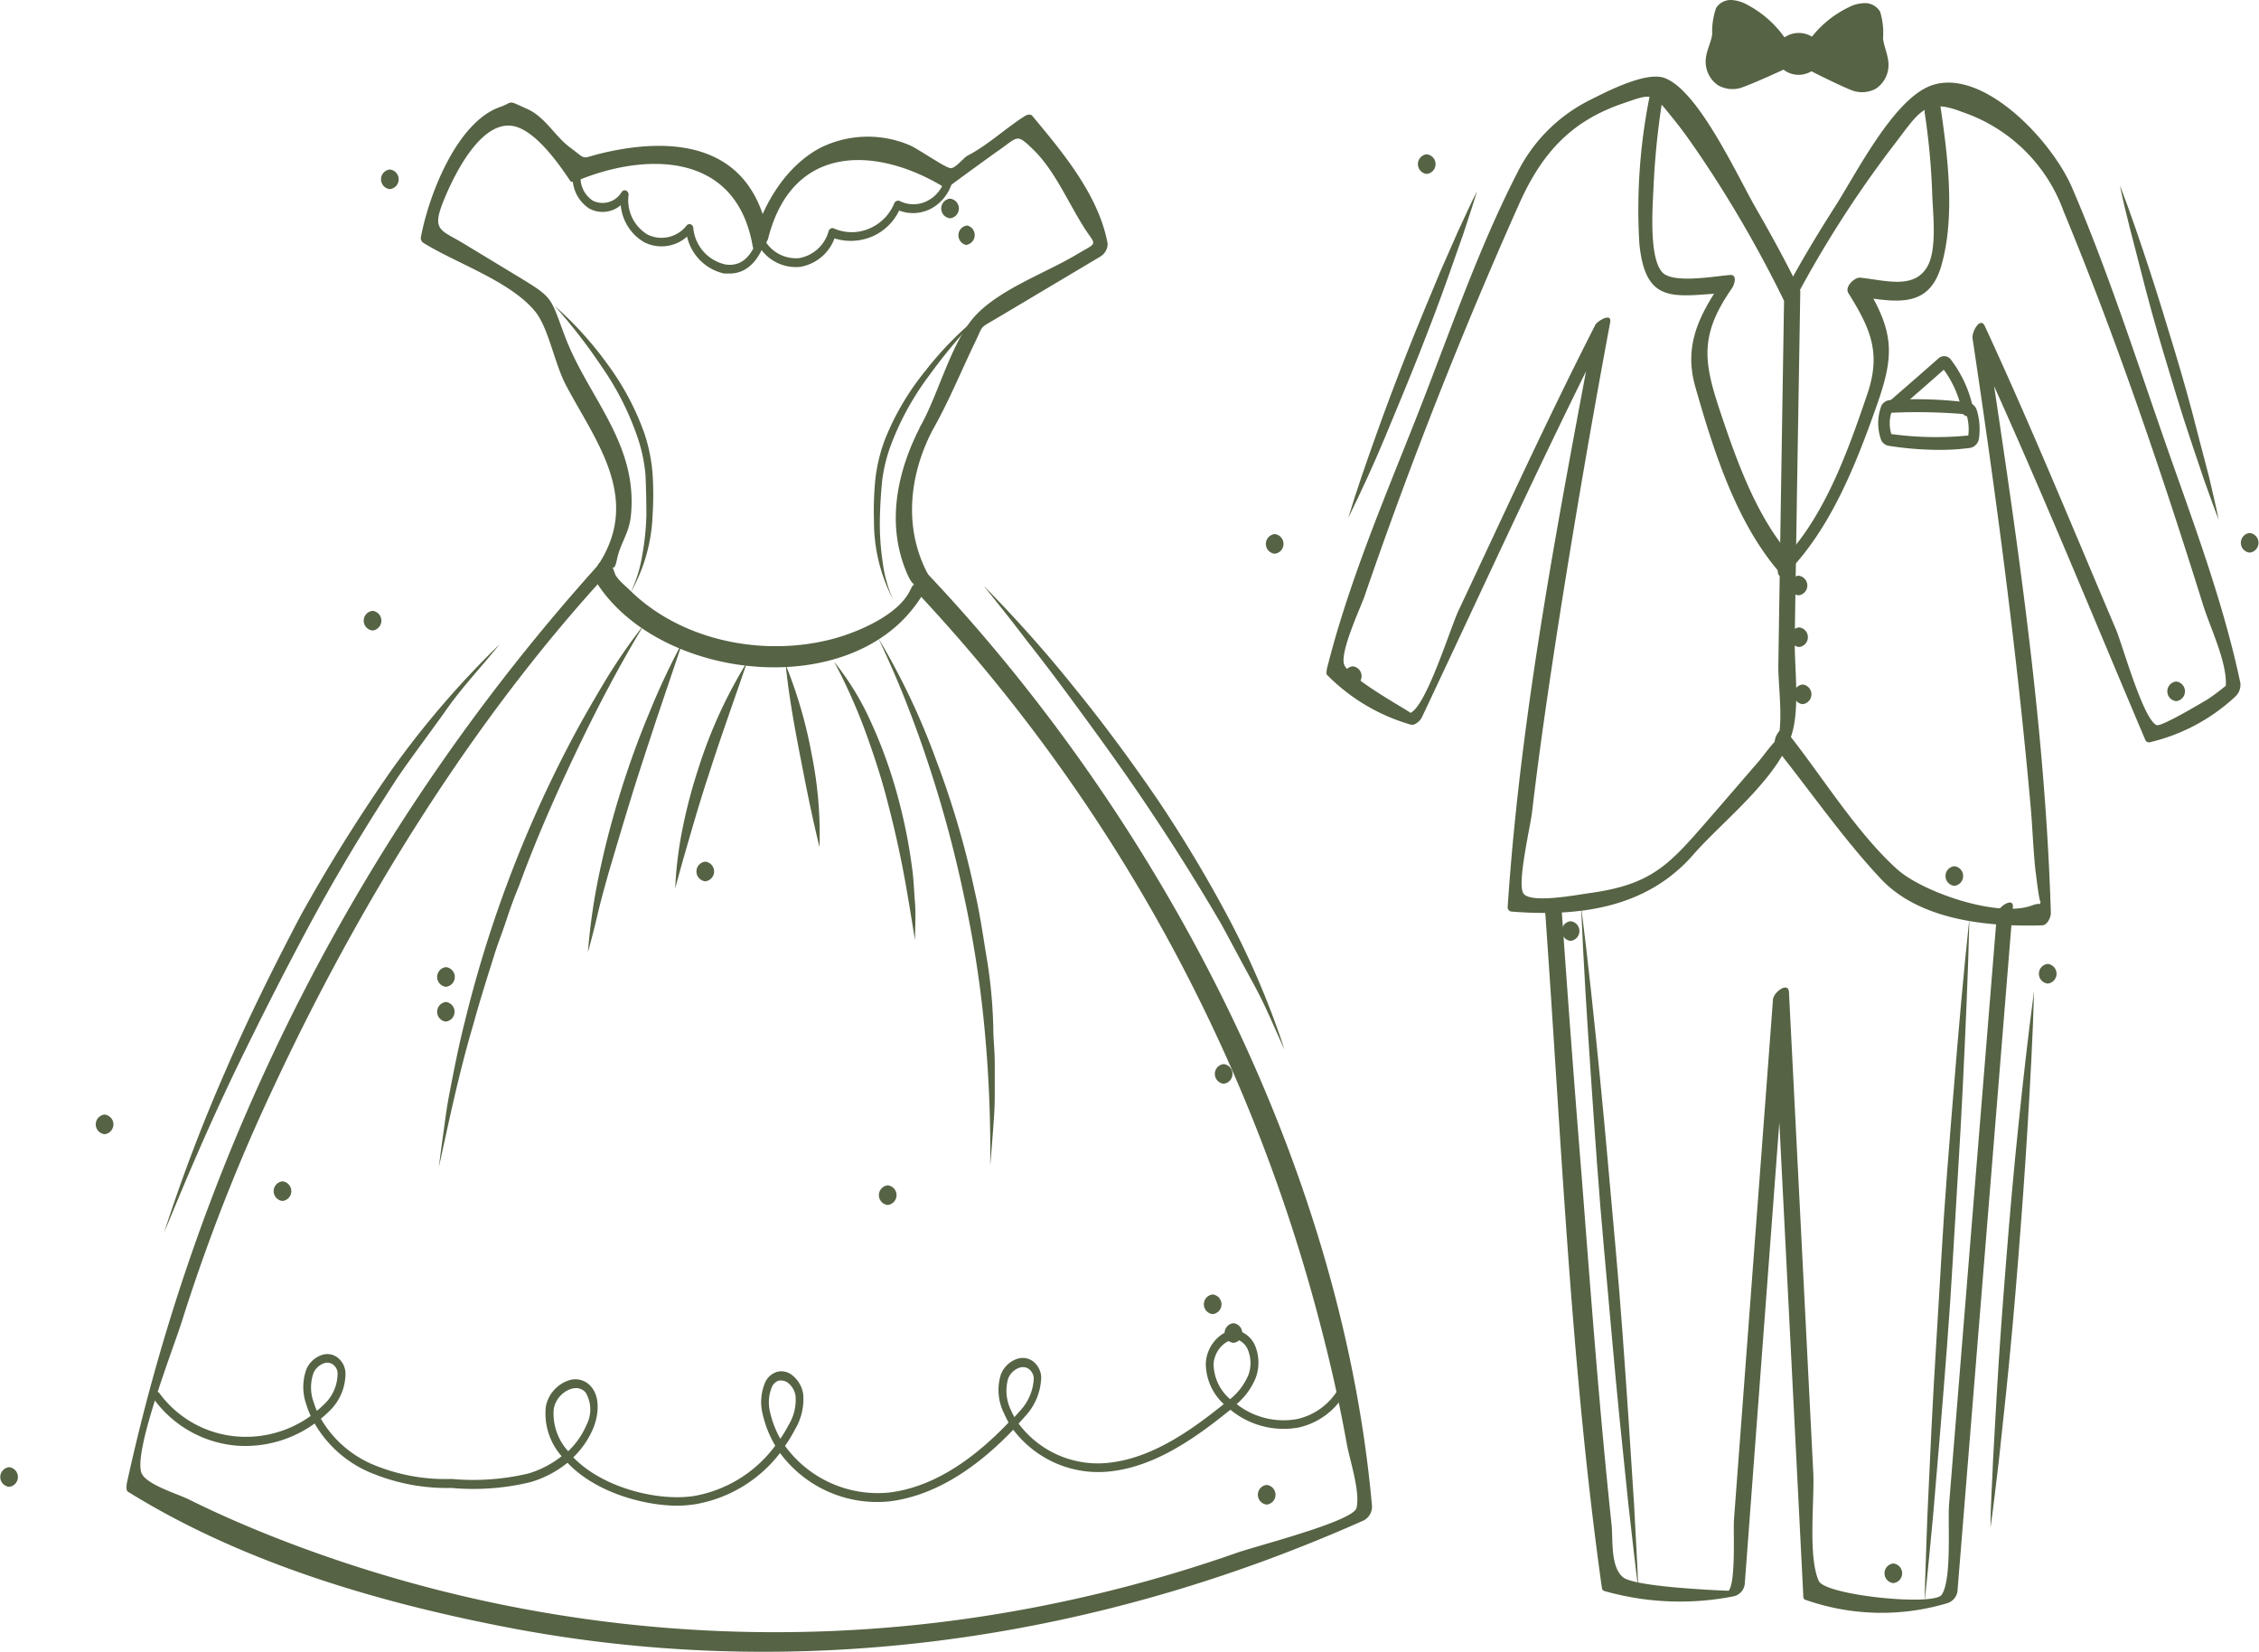 <svg xmlns="http://www.w3.org/2000/svg" id="VESTIMENTA" viewBox="0 0 203.68 148.95"><defs><style>.cls-1{fill:#566344;}</style></defs><title>VESTIMENTA-E</title><path class="cls-1" d="M76.79,66.09c-2.08,4-3.13,8.74-1.26,13.18.8,1.9.91.41.35,1.56-1,2.16-4.27,3.57-6.12,4.18-6.24,2-14.2.77-19.19-4.14-.4-.39-1.17-1-1.35-1.52-.44-1.32-.12.31.19-1.21s1.1-2.37,1.26-3.95c.68-6.52-3.84-10.67-5.92-16.14-1.33-3.5-1-3.48-4-5.3l-5.1-3.09c-2.2-1.33-3-1.16-1.78-4.1s3.7-7.41,6.56-6.43c1.81.62,3.65,3.16,4.77,4.84.09.13.34.11.45.07,5.87-2.52,14.46-3,16,5.8.19,1.08,1.28-.18,1.4-.67,2.21-8.71,9.92-8.24,15.85-4.63.13.08.4,0,.51-.1,1.36-1,2.73-2,4.12-3C85.66,40,85.35,39.6,87,41.2,88.83,43,90,45.7,91.39,47.95c1.22,2,1.55,1.43-.57,2.69-2.7,1.61-6.62,3-8.91,5.3s-3.44,7.16-5.13,10.15c-.63,1.11.59,1.24,1.08.38,1.47-2.59,2.57-5.3,3.87-8,.8-1.65.27-1.11,2.27-2.31l9-5.36a1.35,1.35,0,0,0,.66-1.15c-.79-4.4-4.15-8.36-6.8-11.54-.16-.19-.47-.09-.63,0-1.73,1.09-3.37,2.64-5.16,3.57-.43.22-1.09,1.15-1.56,1.15s-3.11-1.87-3.8-2.11a9.62,9.62,0,0,0-8,.3c-3,1.61-5.16,5-6.06,8.58l1.4-.67c-1.52-8.46-8.7-8.93-14.9-7.47-2.09.49-1.35.71-2.9-.45-1.4-1-2.27-2.78-3.93-3.52-1.91-.86-1.14-.62-2.51-.15C35,38.73,32.48,45.15,31.75,49a.51.51,0,0,0,.24.58C34.9,51.39,39.75,53,42,55.7c1.24,1.46,1.76,4.67,2.8,6.66,2.62,5,7,10.3,2.8,16.42-.15.22-.45.7-.27,1,5.6,9.61,24.67,11.56,30.11.65.1-.2.26-.56.13-.79-2.32-4.14-1.87-9,.29-13.17C78.45,65.34,77.25,65.2,76.79,66.09Z" transform="translate(6.21 -27.67)"></path><path class="cls-1" d="M47.71,78.63a181.76,181.76,0,0,0-42.5,82.83c0,.21-.08.57.13.7,10.06,6.24,21.87,9.76,33.07,12,26.44,5.35,53.47,1.67,78.38-9.44a1.41,1.41,0,0,0,.7-1.34c-2.85-31.71-19.9-62.67-40.09-84-.51-.54-1.56,1-1,1.62a152.48,152.48,0,0,1,36.51,66.38c.9,3.45,1.68,6.93,2.31,10.45.26,1.45,1.23,4.31.88,5.78-.28,1.18-8.45,3.27-10.65,4a128.13,128.13,0,0,1-23.34,5.82,123.32,123.32,0,0,1-63.44-7.12c-2.67-1.05-5.31-2.2-7.89-3.48-.9-.45-3.6-1.26-4.17-2.24-1-1.65,2.86-11.49,3.57-13.77a168.44,168.44,0,0,1,8.21-21c7.77-16.66,17.86-33,29.91-46.16.66-.72.26-2-.58-1.11Z" transform="translate(6.21 -27.67)"></path><path class="cls-1" d="M156,53.68c-1.21-2.46-2.52-4.86-3.88-7.22-1.67-2.89-5.19-10.65-8.25-11.76-1.7-.62-5.31,1.28-6.75,2a14.58,14.58,0,0,0-6.54,6.58c-3.55,6.9-6.19,14.7-9.07,22S115.38,80.17,113.42,88c0,.13-.07.38,0,.49A17.3,17.3,0,0,0,121,93c.36.1.86-.36,1-.68C127.59,80.5,133,68.58,138.87,57l-1.34.23c-3.22,17.16-6.63,34.66-7.8,52.17a.39.39,0,0,0,.33.45c6,.47,12.15-.24,16.42-5.15,2.66-3.06,8.08-7.17,9-11.35.54-2.4.09-5.7.13-8.16l.2-12.95L156.11,54c0-1-1.45-.11-1.46.61l-.31,19.45-.21,13.69c0,1.9.48,5.08-.11,6.9.32-1-1.23,1.16-1.6,1.59l-4.32,5c-3.73,4.28-5.19,6.13-10.89,6.93-1.34.19-5.56,1-6.09,0s.66-6,.81-7.32c.69-5.88,1.56-11.73,2.47-17.57q2.1-13.32,4.57-26.55c.17-.93-1.17-.11-1.34.23-4.32,8.46-8.29,17.17-12.35,25.79-.72,1.53-2.87,8.54-4.32,9.19.12-.05-5.71-3.2-6-4.43s1.47-5,1.83-6c4.12-12,8.85-24,14-35.52,2.11-4.7,4.8-7.45,9.34-9,2.61-.9,2.63-1,4.35,1.17,1,1.2,1.86,2.45,2.73,3.73a108.47,108.47,0,0,1,7.55,13.13C155,55.55,156.39,54.39,156,53.68Z" transform="translate(6.21 -27.67)"></path><path class="cls-1" d="M142.6,36a51.67,51.67,0,0,0-1,13.62c.54,5.55,3.14,4.75,7.71,4.46l-.15-1.18c-2.18,3.19-3.59,5.9-2.5,9.69,1.71,6,3.8,12.51,7.86,17,.48.52,1.55-.95,1-1.51-3.2-3.51-5-8.45-6.56-13.09s-2-7.05,1-11.35c.22-.32.48-1.22-.15-1.18-1.26.08-5.14.82-6.13-.23-1.27-1.34-.86-6.17-.8-7.74a69.36,69.36,0,0,1,1-9c.19-1.09-1.18-.13-1.3.57Z" transform="translate(6.21 -27.67)"></path><path class="cls-1" d="M155.58,54.75a100,100,0,0,1,8.83-13.83c2.43-3.13,2.88-4.5,6.34-3.14a14.73,14.73,0,0,1,9.1,8.93c4.75,11.48,8.85,23.56,12.58,35.5.62,2,2.17,5.15,2.05,7.28q.93-.76,0,0t-1.68,1.25c.15-.1-4.11,2.49-4.56,2.3-1.22-.51-3.1-7.3-3.66-8.61-3.89-9.14-7.67-18.37-11.83-27.36-.42-.91-1.19.55-1.11,1.09,2.11,14.07,4,28.23,5.26,42.44.16,1.89.22,3.81.43,5.69,0-.19.33,3,.47,2.63-.25.61.28,0-.75.36-3.06,1.19-10-1.19-12.29-3.32-3.7-3.38-6.74-8.41-9.94-12.41-.51-.64-1.36,1-.9,1.57,3.1,3.87,6,8.08,9.38,11.7,3.55,3.86,9.82,4.42,14.62,4.27.44,0,.8-.71.78-1.15-.53-17.63-3.3-35.33-5.9-52.7l-1.11,1.09c5.47,11.82,10.42,24,15.51,36a.37.37,0,0,0,.49.24,17,17,0,0,0,7.63-4.09,1.45,1.45,0,0,0,.47-1.24c-1.53-7.23-4.16-14.23-6.58-21.13-2.75-7.86-5.35-16-8.62-23.58-2-4.56-8.71-11.41-13.31-8.86-3.08,1.71-6,7.37-7.93,10.46-1.59,2.48-3.11,5-4.53,7.64-.46.84.17,2,.75.92Z" transform="translate(6.21 -27.67)"></path><path class="cls-1" d="M167.31,37.72A62.19,62.19,0,0,1,168,45c.05,1.81.5,5.23-.49,6.8-1.21,1.93-3.65,1.16-6,.9-.46-.05-1.44.8-1.06,1.4,2.08,3.31,2.94,5.48,1.69,9.14-1.79,5.27-3.9,11.13-7.7,15-.64.65-.39,2,.46,1.1,3.93-4,6.21-9.73,8.12-15.16,1.65-4.68,1.55-6.71-1.3-11.26l-1.06,1.4c3.43.38,6.93,1.58,8.16-2.67,1.32-4.55.55-10.24-.14-14.85-.14-1-1.45.17-1.34.88Z" transform="translate(6.21 -27.67)"></path><path class="cls-1" d="M168.08,68.22a29.86,29.86,0,0,1-4-.36.91.91,0,0,1-.68-.53,4.45,4.45,0,0,1-.05-2.87h0a.93.93,0,0,1,.86-.72,36.19,36.19,0,0,1,7.11.23,1,1,0,0,1,.7.66,5.89,5.89,0,0,1,.2,2.57,1,1,0,0,1-.79.85A21.11,21.11,0,0,1,168.08,68.22Zm-3.76-3.34a3.21,3.21,0,0,0,0,1.92,29.53,29.53,0,0,0,6.94.13,4.57,4.57,0,0,0-.17-1.91A51.54,51.54,0,0,0,164.32,64.88Zm-.46-.25h0Z" transform="translate(6.21 -27.67)"></path><path class="cls-1" d="M171.18,65.2a.53.53,0,0,1-.49-.47A9.47,9.47,0,0,0,169.05,61c-1.61,1.43-4.37,3.82-4.37,3.82l-.62-.9s2.93-2.54,4.51-3.94a.75.75,0,0,1,1.14.14,10.83,10.83,0,0,1,2,4.46.56.56,0,0,1-.41.66Z" transform="translate(6.21 -27.67)"></path><path class="cls-1" d="M133.11,109.87c1.45,20.28,2.29,40.9,5.12,61a.33.33,0,0,0,.17.22,24.9,24.9,0,0,0,11.75.48,1.3,1.3,0,0,0,.95-1.06l4-53.4-1.44.65,2.72,53.74c0,.14,0,.34.18.39a20.65,20.65,0,0,0,12.77.32,1.33,1.33,0,0,0,.95-1.06l5-61.72c.08-.94-1.38,0-1.44.65l-4.31,53.15c-.14,1.68.27,6.83-.67,8.21-.71,1.05-10.49.05-11.08-1.24-1-2.2-.37-7.36-.5-9.79l-.86-17-1.33-26.29c-.05-1-1.39,0-1.44.65l-3.52,46.92c-.07,1,.18,5.62-.48,6.39,0,0-8.45-.29-9.54-1.23s-.89-3.16-1-4.57c-1.12-10.53-1.9-21.11-2.72-31.67q-1-12.36-1.85-24.72c-.05-.74-1.47.25-1.41,1Z" transform="translate(6.21 -27.67)"></path><path class="cls-1" d="M59.51,52.33l-.42,0A4.4,4.4,0,0,1,55.74,49a3.46,3.46,0,0,1-3.86.51,4.29,4.29,0,0,1-2.12-3.34,2.53,2.53,0,0,1-2.84.3,3.3,3.3,0,0,1-1.34-3.77.33.33,0,0,1,.45-.24.4.4,0,0,1,.21.5,2.49,2.49,0,0,0,1,2.8A2,2,0,0,0,49.83,45a.33.33,0,0,1,.41-.15.4.4,0,0,1,.22.42,3.62,3.62,0,0,0,1.72,3.55A2.87,2.87,0,0,0,55.7,48a.33.33,0,0,1,.36-.11.38.38,0,0,1,.24.33,3.71,3.71,0,0,0,2.89,3.29c1.32.2,2.25-.54,2.89-2.26a.33.33,0,0,1,.62,0,3.24,3.24,0,0,0,3.14,1.69,3.36,3.36,0,0,0,2.66-2.43.38.38,0,0,1,.2-.24.31.31,0,0,1,.29,0,4,4,0,0,0,3.19,0,4.19,4.19,0,0,0,2.24-2.27.37.37,0,0,1,.21-.21.32.32,0,0,1,.28,0,2.75,2.75,0,0,0,2.64-.09,3.11,3.11,0,0,0,1.51-2.28.35.35,0,0,1,.4-.32.39.39,0,0,1,.29.45,3.9,3.9,0,0,1-1.89,2.86,3.5,3.5,0,0,1-3,.24A4.81,4.81,0,0,1,72.41,49a4.93,4.93,0,0,1-3.38.16,4,4,0,0,1-3.11,2.57,3.89,3.89,0,0,1-3.46-1.51C61.63,51.92,60.48,52.35,59.51,52.33Z" transform="translate(6.21 -27.67)"></path><path class="cls-1" d="M54.64,163.41c-3.27-.08-7.36-1.39-9.68-3.87a9.61,9.61,0,0,1-3.35,1.75,21.86,21.86,0,0,1-7.12.52,17.64,17.64,0,0,1-6.89-1.22A10.49,10.49,0,0,1,22.16,156a10.66,10.66,0,0,1-7,2,10.3,10.3,0,0,1-7.5-4.2.43.43,0,0,1,0-.55.32.32,0,0,1,.49,0,9.63,9.63,0,0,0,7,3.92,10,10,0,0,0,6.65-1.85,9,9,0,0,1-.38-1,4.7,4.7,0,0,1,0-3.22,2.34,2.34,0,0,1,1.34-1.26,1.54,1.54,0,0,1,1.36.14,1.85,1.85,0,0,1,.82,1.45,4.71,4.71,0,0,1-1.37,3.37,11.2,11.2,0,0,1-.85.77,9.92,9.92,0,0,0,5.09,4.29A16.94,16.94,0,0,0,34.51,161a21.63,21.63,0,0,0,6.92-.49,9,9,0,0,0,3-1.56A5.83,5.83,0,0,1,43,154.51a3.09,3.09,0,0,1,2-2.37,1.84,1.84,0,0,1,2.07.52c.89,1,.66,2.69.2,3.79a7.86,7.86,0,0,1-1.79,2.6c2.66,2.77,7.7,4,10.92,3.48A11.59,11.59,0,0,0,63.69,158a9.81,9.81,0,0,1-1.13-2.82,4.49,4.49,0,0,1,.24-2.93,1.73,1.73,0,0,1,1.07-.91,1.55,1.55,0,0,1,1.34.3,2.68,2.68,0,0,1,1,1.71,5.33,5.33,0,0,1-.73,3.17,13.4,13.4,0,0,1-.91,1.5,10.34,10.34,0,0,0,9.34,4.21c3.59-.41,7.22-2.54,10.82-6.32-.14-.25-.28-.52-.4-.8a4.68,4.68,0,0,1-.3-3.52,2.4,2.4,0,0,1,1.45-1.41,1.56,1.56,0,0,1,1.47.23,1.93,1.93,0,0,1,.72,1.4,5.35,5.35,0,0,1-1.43,3.52l-.61.68a8.92,8.92,0,0,0,8.46,3.49c3.7-.5,7.07-2.87,9.88-5.12l.16-.13a5,5,0,0,1-1.62-3.66,3.35,3.35,0,0,1,1.3-2.51,2,2,0,0,1,2-.3,2.35,2.35,0,0,1,1.21,1.38,4,4,0,0,1,0,2.7,6.14,6.14,0,0,1-1.73,2.39,6.86,6.86,0,0,0,5.46,1.35,5.76,5.76,0,0,0,3.78-2.83.33.33,0,0,1,.48-.11.42.42,0,0,1,.1.54,6.44,6.44,0,0,1-4.22,3.16,7.54,7.54,0,0,1-6.16-1.6h0l-.33.26c-2.88,2.31-6.34,4.74-10.2,5.26a9.61,9.61,0,0,1-9.05-3.72c-3.69,3.86-7.44,6-11.15,6.46a10.88,10.88,0,0,1-9.88-4.36,12.25,12.25,0,0,1-7.59,4.61A10.82,10.82,0,0,1,54.64,163.41Zm-8.88-10.6a1.57,1.57,0,0,0-.53.09,2.35,2.35,0,0,0-1.51,1.77,5,5,0,0,0,1.3,3.83,7.09,7.09,0,0,0,1.65-2.37,3,3,0,0,0-.07-2.91A1.11,1.11,0,0,0,45.76,152.81Zm18.5-.68a.79.79,0,0,0-.23,0,1,1,0,0,0-.63.55,3.65,3.65,0,0,0-.17,2.33,8.76,8.76,0,0,0,.92,2.37,12.76,12.76,0,0,0,.73-1.22,4.38,4.38,0,0,0,.64-2.65,1.86,1.86,0,0,0-.69-1.18A1,1,0,0,0,64.26,152.13Zm-40.91-1.61a1.08,1.08,0,0,0-.37.06,1.62,1.62,0,0,0-.92.86,3.87,3.87,0,0,0,0,2.61,7.77,7.77,0,0,0,.3.81q.38-.31.73-.66a3.85,3.85,0,0,0,1.14-2.7,1,1,0,0,0-.47-.85A.84.84,0,0,0,23.35,150.52Zm62.7.4a1.11,1.11,0,0,0-.37.06,1.68,1.68,0,0,0-1,1,4,4,0,0,0,.28,2.86c.09.2.19.4.29.59l.51-.57A4.58,4.58,0,0,0,87,151.93a1.11,1.11,0,0,0-.43-.83A.86.86,0,0,0,86.05,150.92Zm19.07-2.46a1.52,1.52,0,0,0-.91.32,2.53,2.53,0,0,0-1,1.88,4.27,4.27,0,0,0,1.49,3.15,5.56,5.56,0,0,0,1.66-2.21,3.13,3.13,0,0,0,0-2.09,1.65,1.65,0,0,0-.83-1A1.15,1.15,0,0,0,105.13,148.46Z" transform="translate(6.21 -27.67)"></path><path class="cls-1" d="M8.58,138.8a155.49,155.49,0,0,1,5.55-14.61c2.06-4.77,4.36-9.4,6.78-14a151.27,151.27,0,0,1,8.11-13,83,83,0,0,1,9.81-11.43c-1.6,2-3.3,3.77-4.76,5.84s-3,4.08-4.42,6.15c-2.77,4.25-5.42,8.6-7.85,13.11s-4.75,9.1-7,13.76q-1.66,3.49-3.21,7.05C10.57,134,9.58,136.4,8.58,138.8Z" transform="translate(6.21 -27.67)"></path><path class="cls-1" d="M177.19,117c-.11,4.06-.34,8.11-.58,12.16s-.54,8.09-.86,12.13-.68,8.08-1.1,12.1l-.64,6c-.25,2-.46,4-.75,6,0-2,.16-4.06.23-6.08l.34-6.07c.23-4,.54-8.09.86-12.13s.68-8.08,1.1-12.1S176.65,121,177.19,117Z" transform="translate(6.21 -27.67)"></path><path class="cls-1" d="M184.92,44.37c.95,2.44,1.78,4.92,2.6,7.4s1.58,5,2.34,7.5,1.46,5,2.11,7.59l1,3.82c.29,1.29.61,2.56.87,3.86-.48-1.22-.9-2.45-1.35-3.68l-1.25-3.72c-.83-2.48-1.58-5-2.33-7.5s-1.45-5-2.1-7.59S185.46,47,184.92,44.37Z" transform="translate(6.21 -27.67)"></path><path class="cls-1" d="M82.48,80.48a119.29,119.29,0,0,1,8.2,9.21c2.61,3.2,5.08,6.56,7.44,10a121,121,0,0,1,6.49,10.83,76,76,0,0,1,5,11.78c-.9-1.93-1.69-3.9-2.7-5.75s-2-3.72-3-5.56q-3.16-5.42-6.64-10.59C95,97,92.53,93.61,90.07,90.28q-1.84-2.5-3.76-4.93C85.07,83.7,83.77,82.09,82.48,80.48Z" transform="translate(6.21 -27.67)"></path><path class="cls-1" d="M115.35,74.37c.77-2.55,1.65-5.05,2.54-7.55s1.84-5,2.79-7.42,2-4.9,3-7.31l1.59-3.61c.56-1.19,1.09-2.39,1.69-3.56-.38,1.28-.81,2.53-1.22,3.8l-1.32,3.75c-.88,2.5-1.84,5-2.8,7.42s-2,4.9-3,7.31S116.51,72,115.35,74.37Z" transform="translate(6.21 -27.67)"></path><path class="cls-1" d="M51.85,84c-2.24,3.7-4.25,7.54-6.12,11.47s-3.63,7.92-5.12,12c-.41,1-.79,2-1.14,3.08s-.75,2.06-1.08,3.11c-.66,2.1-1.33,4.19-1.91,6.32-1.26,4.23-2.17,8.57-3.12,12.92q.2-1.66.44-3.32c.15-1.11.29-2.22.51-3.31.42-2.19.85-4.39,1.4-6.54A110.49,110.49,0,0,1,45,95c1-1.93,2.09-3.83,3.2-5.69S50.54,85.65,51.85,84Z" transform="translate(6.21 -27.67)"></path><path class="cls-1" d="M55.34,85.53,53,92.46c-.76,2.32-1.53,4.62-2.25,6.95s-1.41,4.66-2.1,7c-.33,1.17-.66,2.35-.94,3.54s-.58,2.38-.91,3.57a54.84,54.84,0,0,1,1.08-7.36c.51-2.42,1.15-4.81,1.88-7.15s1.56-4.65,2.5-6.9A64.43,64.43,0,0,1,55.34,85.53Z" transform="translate(6.21 -27.67)"></path><path class="cls-1" d="M61.15,87.35C60,90.75,58.78,94.09,57.7,97.48c-.56,1.68-1.07,3.39-1.57,5.1s-1,3.44-1.46,5.18a34.19,34.19,0,0,1,.67-5.43,46.6,46.6,0,0,1,1.38-5.26A42.92,42.92,0,0,1,61.15,87.35Z" transform="translate(6.21 -27.67)"></path><path class="cls-1" d="M64.63,87.6a41.11,41.11,0,0,1,2.33,8,36.43,36.43,0,0,1,.72,8.43c-.68-2.74-1.21-5.45-1.74-8.18S64.92,90.43,64.63,87.6Z" transform="translate(6.21 -27.67)"></path><path class="cls-1" d="M69,87.33a25,25,0,0,1,3.37,5.55,43,43,0,0,1,2.27,6.25A48.14,48.14,0,0,1,76,105.72c.17,1.11.2,2.23.29,3.35s0,2.24,0,3.36c-.36-2.2-.7-4.39-1.12-6.55s-.92-4.29-1.48-6.4-1.25-4.17-2-6.2A50.28,50.28,0,0,0,69,87.33Z" transform="translate(6.21 -27.67)"></path><path class="cls-1" d="M73,85.23a63.85,63.85,0,0,1,5.21,11A80.31,80.31,0,0,1,81.67,108c.47,2,.76,4.08,1.1,6.12s.53,4.12.58,6.21c0,1,.13,2.08.13,3.12v3.12c0,1-.08,2.07-.16,3.11s-.16,2.07-.25,3.09a116.75,116.75,0,0,0-.51-12.36,100.68,100.68,0,0,0-1.89-12.13,108.27,108.27,0,0,0-3.19-11.79c-.63-1.93-1.33-3.84-2.07-5.72S73.85,87.06,73,85.23Z" transform="translate(6.21 -27.67)"></path><path class="cls-1" d="M43.8,55.25a31.23,31.23,0,0,1,4.68,5.14,24,24,0,0,1,3.41,6.35,15.14,15.14,0,0,1,.74,3.67,28.94,28.94,0,0,1,0,3.71,15.16,15.16,0,0,1-2,7,12.12,12.12,0,0,0,1.07-3.42,23.11,23.11,0,0,0,.37-3.6q0-1.81-.08-3.62A14.39,14.39,0,0,0,51.24,67a25.58,25.58,0,0,0-3.18-6.25A49.75,49.75,0,0,0,43.8,55.25Z" transform="translate(6.21 -27.67)"></path><path class="cls-1" d="M82.08,56.14a49,49,0,0,0-4.46,5.31,25.28,25.28,0,0,0-3.41,6.1A14.31,14.31,0,0,0,73.33,71q-.18,1.8-.21,3.62a23.15,23.15,0,0,0,.24,3.61,12.21,12.21,0,0,0,.94,3.47,15.27,15.27,0,0,1-1.71-7.07,28.88,28.88,0,0,1,.12-3.71,15,15,0,0,1,.87-3.63,23.73,23.73,0,0,1,3.64-6.18A30.75,30.75,0,0,1,82.08,56.14Z" transform="translate(6.21 -27.67)"></path><path class="cls-1" d="M136.35,109.38c.65,5.11,1.18,10.23,1.69,15.35s.94,10.25,1.41,15.38.82,10.27,1.17,15.41l.5,7.71c.13,2.57.29,5.15.39,7.72-.33-2.55-.6-5.11-.9-7.67l-.79-7.68c-.51-5.12-.94-10.25-1.41-15.38s-.82-10.27-1.17-15.41S136.56,114.53,136.35,109.38Z" transform="translate(6.21 -27.67)"></path><path class="cls-1" d="M171.36,110.44c-.12,5.15-.36,10.3-.61,15.44s-.6,10.28-.89,15.41-.71,10.27-1.13,15.39l-.65,7.69c-.26,2.56-.47,5.12-.76,7.68.05-2.58.17-5.15.25-7.72l.36-7.71c.25-5.14.6-10.28.89-15.41s.71-10.27,1.13-15.39S170.81,115.56,171.36,110.44Z" transform="translate(6.21 -27.67)"></path><path class="cls-1" d="M151.35,28.11a3.26,3.26,0,0,0-1.49-.44,1.57,1.57,0,0,0-1.34.72,6.43,6.43,0,0,0-.35,2.37c-.11.76-.51,1.45-.58,2.22a2.59,2.59,0,0,0,1.08,2.36,2.62,2.62,0,0,0,1.89.3c.64-.12,4.42-1.85,4.69-2,.54-.25.7-.22.44-.84a8.46,8.46,0,0,0-.64-1.21A9.62,9.62,0,0,0,151.35,28.11Z" transform="translate(6.21 -27.67)"></path><path class="cls-1" d="M160.49,28.32a3.24,3.24,0,0,1,1.5-.37,1.58,1.58,0,0,1,1.32.78,6.46,6.46,0,0,1,.26,2.39c.09.77.45,1.48.49,2.25a2.56,2.56,0,0,1-1.16,2.31,2.61,2.61,0,0,1-1.9.21c-.64-.15-4.34-2-4.61-2.18-.53-.27-.69-.25-.41-.86a8.37,8.37,0,0,1,.68-1.18A9.49,9.49,0,0,1,160.49,28.32Z" transform="translate(6.21 -27.67)"></path><path class="cls-1" d="M154.63,31.08a4.14,4.14,0,0,0,0,2.89,2.21,2.21,0,0,0,2.52.1A4.57,4.57,0,0,0,157.2,31,2.28,2.28,0,0,0,154.63,31.08Z" transform="translate(6.21 -27.67)"></path><path class="cls-1" d="M19.26,135.94a.89.89,0,0,0,0-1.77.89.89,0,0,0,0,1.77Z" transform="translate(6.21 -27.67)"></path><path class="cls-1" d="M34,116.63a.89.89,0,0,0,0-1.77.89.89,0,0,0,0,1.77Z" transform="translate(6.21 -27.67)"></path><path class="cls-1" d="M33.95,119.77A.89.89,0,0,0,34,118a.89.89,0,0,0,0,1.77Z" transform="translate(6.21 -27.67)"></path><path class="cls-1" d="M57.38,107.12a.89.89,0,0,0,0-1.77.89.89,0,0,0,0,1.77Z" transform="translate(6.21 -27.67)"></path><path class="cls-1" d="M105,148.73a.89.89,0,0,0,0-1.77.89.89,0,0,0,0,1.77Z" transform="translate(6.21 -27.67)"></path><path class="cls-1" d="M103.13,146.14a.89.89,0,0,0,0-1.77.89.89,0,0,0,0,1.77Z" transform="translate(6.21 -27.67)"></path><path class="cls-1" d="M73.83,136.3a.89.89,0,0,0,0-1.77.89.89,0,0,0,0,1.77Z" transform="translate(6.21 -27.67)"></path><path class="cls-1" d="M28.94,44.72a.89.89,0,0,0,0-1.77.89.89,0,0,0,0,1.77Z" transform="translate(6.21 -27.67)"></path><path class="cls-1" d="M80.94,49.74A.89.89,0,0,0,81,48a.89.89,0,0,0,0,1.77Z" transform="translate(6.21 -27.67)"></path><path class="cls-1" d="M79.45,47.35a.89.89,0,0,0,0-1.77.89.89,0,0,0,0,1.77Z" transform="translate(6.21 -27.67)"></path><path class="cls-1" d="M3.22,129.92a.89.89,0,0,0,0-1.77.89.89,0,0,0,0,1.77Z" transform="translate(6.21 -27.67)"></path><path class="cls-1" d="M-5.39,161.71a.89.89,0,0,0,0-1.77.89.89,0,0,0,0,1.77Z" transform="translate(6.21 -27.67)"></path><path class="cls-1" d="M108,163.31a.89.89,0,0,0,0-1.77.89.89,0,0,0,0,1.77Z" transform="translate(6.21 -27.67)"></path><path class="cls-1" d="M155.95,81.34a.89.89,0,0,0,0-1.77.89.89,0,0,0,0,1.77Z" transform="translate(6.21 -27.67)"></path><path class="cls-1" d="M156,86a.89.89,0,0,0,0-1.77A.89.89,0,0,0,156,86Z" transform="translate(6.21 -27.67)"></path><path class="cls-1" d="M156.32,91.15a.89.89,0,0,0,0-1.77.89.89,0,0,0,0,1.77Z" transform="translate(6.21 -27.67)"></path><path class="cls-1" d="M170,107.53a.89.89,0,0,0,0-1.77.89.89,0,0,0,0,1.77Z" transform="translate(6.21 -27.67)"></path><path class="cls-1" d="M190,90.88a.89.89,0,0,0,0-1.77.89.89,0,0,0,0,1.77Z" transform="translate(6.21 -27.67)"></path><path class="cls-1" d="M115.76,89.51a.89.89,0,0,0,0-1.77.89.89,0,0,0,0,1.77Z" transform="translate(6.21 -27.67)"></path><path class="cls-1" d="M135.4,112.49a.89.89,0,0,0,0-1.77.89.89,0,0,0,0,1.77Z" transform="translate(6.21 -27.67)"></path><path class="cls-1" d="M164.5,170.39a.89.89,0,0,0,0-1.77.89.89,0,0,0,0,1.77Z" transform="translate(6.21 -27.67)"></path><path class="cls-1" d="M27.38,84.51a.89.89,0,0,0,0-1.77.89.89,0,0,0,0,1.77Z" transform="translate(6.21 -27.67)"></path><path class="cls-1" d="M104.12,125.37a.89.89,0,0,0,0-1.77.89.89,0,0,0,0,1.77Z" transform="translate(6.21 -27.67)"></path><path class="cls-1" d="M122.43,43.35a.89.89,0,0,0,0-1.77.89.89,0,0,0,0,1.77Z" transform="translate(6.21 -27.67)"></path><path class="cls-1" d="M196.63,77.49a.89.89,0,0,0,0-1.77.89.89,0,0,0,0,1.77Z" transform="translate(6.21 -27.67)"></path><path class="cls-1" d="M178.42,116.34a.89.89,0,0,0,0-1.77.89.89,0,0,0,0,1.77Z" transform="translate(6.21 -27.67)"></path><path class="cls-1" d="M108.72,77.59a.89.89,0,0,0,0-1.77.89.89,0,0,0,0,1.77Z" transform="translate(6.21 -27.67)"></path><line class="cls-1" x1="48.52" y1="52.2" x2="48.43" y2="56.76"></line><line class="cls-1" x1="50.19" y1="53.19" x2="50.12" y2="56.62"></line><line class="cls-1" x1="51.86" y1="54.17" x2="51.8" y2="57.6"></line><line class="cls-1" x1="53.54" y1="55.15" x2="53.47" y2="58.59"></line><line class="cls-1" x1="55.21" y1="56.09" x2="55.14" y2="59.52"></line><line class="cls-1" x1="57.02" y1="56.7" x2="56.96" y2="59.42"></line><line class="cls-1" x1="67.63" y1="52.61" x2="67.52" y2="58.05"></line><line class="cls-1" x1="65.92" y1="53.52" x2="65.83" y2="58.31"></line><line class="cls-1" x1="64.21" y1="54.43" x2="64.14" y2="57.86"></line><line class="cls-1" x1="62.5" y1="55.34" x2="62.43" y2="58.77"></line><line class="cls-1" x1="60.79" y1="56.21" x2="60.72" y2="59.64"></line><line class="cls-1" x1="58.96" y1="56.74" x2="58.91" y2="59.46"></line><line class="cls-1" x1="158.68" y1="67.56" x2="158.59" y2="72.26"></line><line class="cls-1" x1="157" y1="68.89" x2="156.9" y2="73.6"></line><line class="cls-1" x1="155.3" y1="70.87" x2="155.21" y2="74.94"></line><line class="cls-1" x1="153.61" y1="72.18" x2="153.53" y2="76.28"></line><line class="cls-1" x1="151.91" y1="74.32" x2="151.84" y2="77.61"></line><line class="cls-1" x1="150.21" y1="76.02" x2="150.15" y2="78.95"></line><line class="cls-1" x1="148.52" y1="77.93" x2="148.47" y2="80.29"></line><line class="cls-1" x1="146.83" y1="79.27" x2="146.78" y2="81.63"></line><line class="cls-1" x1="145.15" y1="80.02" x2="145.09" y2="82.97"></line><line class="cls-1" x1="143.48" y1="80.77" x2="143.41" y2="84.3"></line><line class="cls-1" x1="160.25" y1="68.11" x2="160.17" y2="72.3"></line><line class="cls-1" x1="161.87" y1="69.98" x2="161.8" y2="73.7"></line><line class="cls-1" x1="163.49" y1="72.17" x2="163.43" y2="75.11"></line><line class="cls-1" x1="165.16" y1="74.23" x2="165.06" y2="76.52"></line><line class="cls-1" x1="166.73" y1="76.03" x2="166.69" y2="77.93"></line><line class="cls-1" x1="168.36" y1="77.73" x2="168.32" y2="79.34"></line><line class="cls-1" x1="169.99" y1="79.21" x2="169.96" y2="80.74"></line><line class="cls-1" x1="171.63" y1="79.8" x2="171.59" y2="82.15"></line><line class="cls-1" x1="173.28" y1="80.62" x2="173.22" y2="83.56"></line><line class="cls-1" x1="174.92" y1="81.44" x2="174.85" y2="84.97"></line></svg>